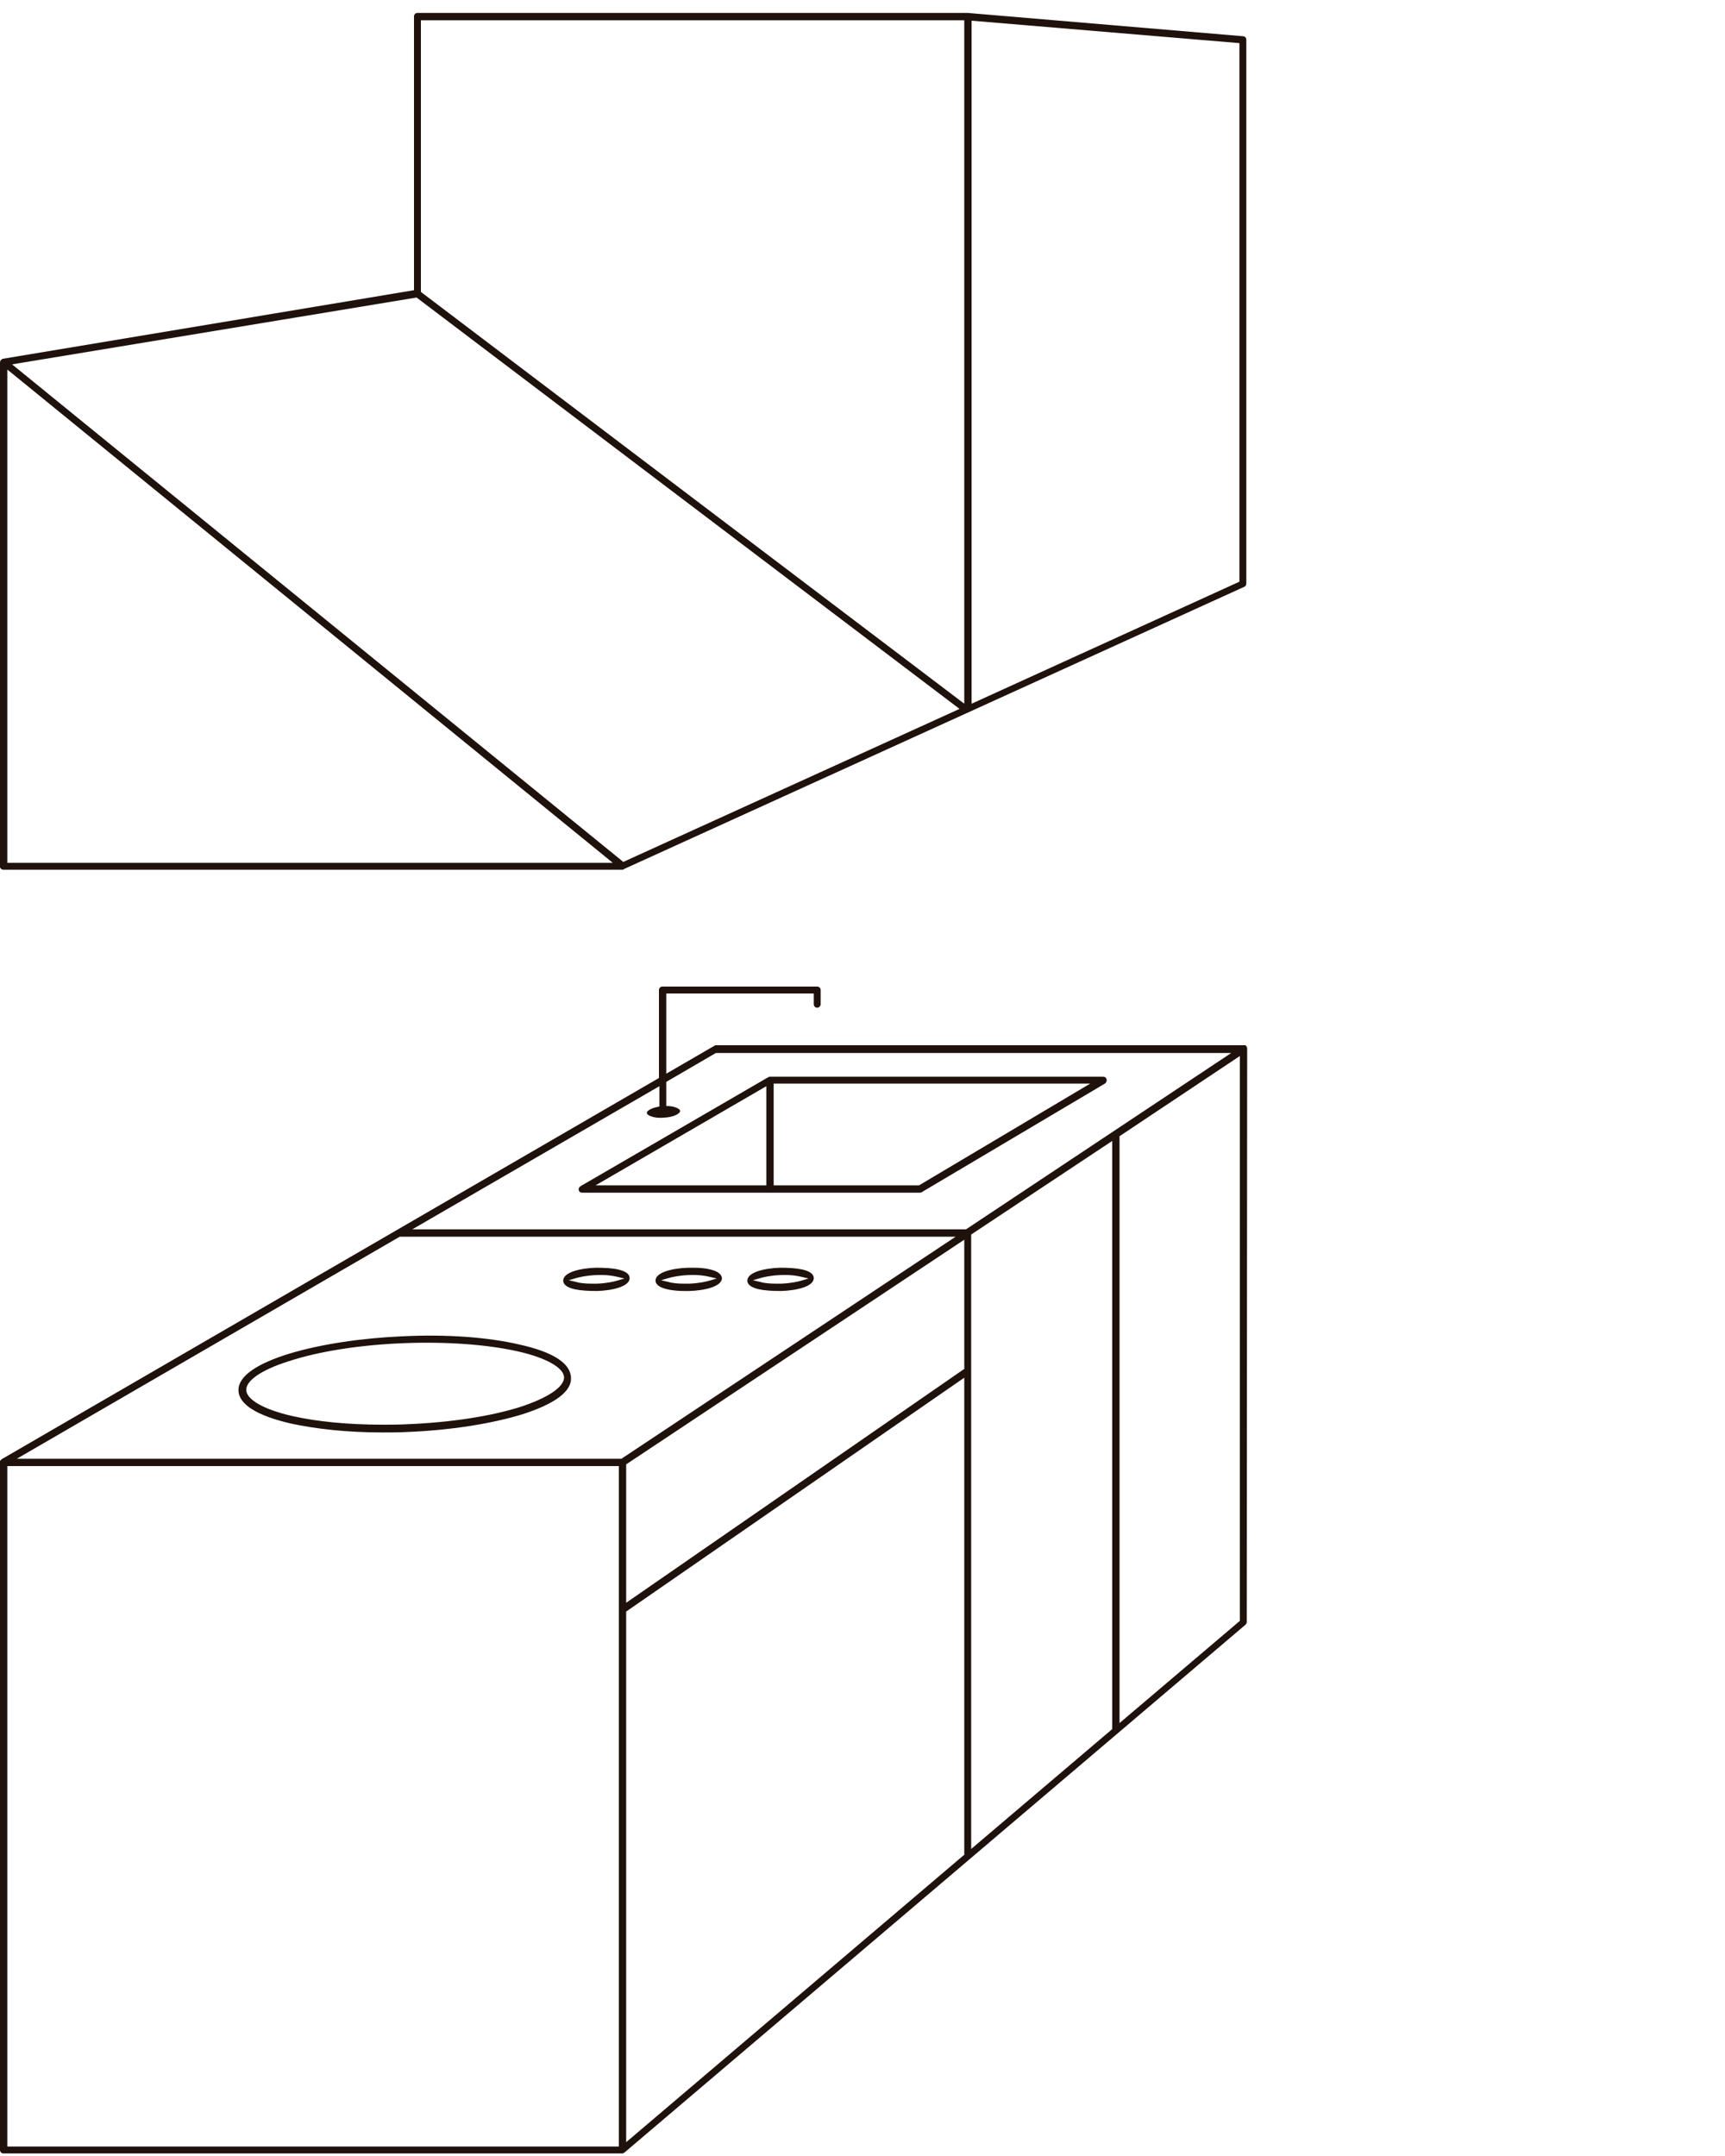 <?xml version="1.0" encoding="UTF-8"?> <!-- Generator: Adobe Illustrator 25.2.1, SVG Export Plug-In . SVG Version: 6.00 Build 0) --> <svg xmlns="http://www.w3.org/2000/svg" xmlns:xlink="http://www.w3.org/1999/xlink" version="1.1" id="Calque_1" x="0px" y="0px" viewBox="0 0 400 500" style="enable-background:new 0 0 400 500;" xml:space="preserve"> <style type="text/css"> .st0{fill:#1F120D;} </style> <path class="st0" d="M120.4,311.8c-7.3-1.7-16.9-2.4-27-1.9c-18.9,0.8-38.4,5.7-38.1,12.6c0.1,3.2,4.3,5.8,12,7.6l0,0 c5.9,1.3,13.3,2.1,21.3,2.1c1.9,0,3.8,0,5.7-0.1c10.1-0.4,19.6-1.9,26.8-4.1c7.5-2.4,11.5-5.3,11.3-8.5 C132.3,316.1,128.1,313.5,120.4,311.8z M120.6,326.3c-7,2.2-16.3,3.6-26.3,4c-1.9,0.1-3.8,0.1-5.6,0.1c-7.9,0-15.1-0.7-20.9-2 c-6.6-1.5-10.6-3.8-10.7-6c-0.1-2.2,3.5-4.7,9.8-6.7c7-2.3,16.5-3.8,26.6-4.2l0,0c10-0.4,19.5,0.3,26.6,1.9c6.6,1.5,10.6,3.8,10.7,6 C130.8,321.7,127,324.2,120.6,326.3z M143.3,294.4c-1.3-0.3-3.1-0.4-5.1-0.4c-3.5,0.1-7.6,1-7.6,3c0,0.9,0.9,1.6,2.7,2 c1.4,0.3,3.2,0.4,5.1,0.4c3.5-0.1,7.6-1,7.6-3C146,295.5,145.1,294.8,143.3,294.4z M143.1,297c-0.7,0.2-2.3,0.6-4.7,0.7 c-0.4,0-0.7,0-1.1,0c-1.8,0-3.1-0.2-3.7-0.4l-1.7-0.4l1.7-0.5c0.7-0.2,2.3-0.6,4.7-0.7s4,0.2,4.8,0.4l1.7,0.4L143.1,297z M186,294.4 c-1.4-0.3-3.1-0.4-5.1-0.4c-3.5,0.1-7.6,1-7.6,3c0,0.9,0.9,1.6,2.7,2c1.4,0.3,3.2,0.4,5.1,0.4c3.5-0.1,7.6-1,7.6-3 C188.7,295.5,187.8,294.8,186,294.4z M185.8,297c-0.7,0.2-2.3,0.6-4.7,0.7c-0.4,0-0.7,0-1.1,0c-1.8,0-3.1-0.2-3.7-0.4l-1.7-0.4 l1.7-0.5c0.7-0.2,2.3-0.6,4.7-0.7s4,0.2,4.8,0.4l1.7,0.4L185.8,297z M164.7,294.4c-1.1-0.3-2.5-0.4-4.1-0.4c-0.3,0-0.7,0-1,0 c-3.5,0.1-7.6,1-7.6,3c0.1,2.2,5.2,2.4,6.7,2.4c0.4,0,0.8,0,1.1,0c3.5-0.1,7.6-1,7.6-3C167.3,295.5,166.4,294.8,164.7,294.4z M164.5,297c-0.7,0.2-2.3,0.6-4.7,0.7c-0.4,0-0.7,0-1.1,0c-1.8,0-3.1-0.2-3.7-0.4l-1.7-0.4l1.7-0.5c0.7-0.2,2.3-0.6,4.7-0.7 s4,0.2,4.8,0.4l1.7,0.4L164.5,297z M256.6,250.3c-0.1-0.4-0.4-0.6-0.8-0.6h-77.3c-0.1,0-0.2,0-0.3,0.1l-0.2,0.1l-43.4,25.2 c-0.3,0.2-0.5,0.6-0.4,0.9l0,0c0.1,0.4,0.4,0.6,0.8,0.6h78.3c0.1,0,0.3,0,0.4-0.1l42.5-25.2C256.5,251.1,256.7,250.7,256.6,250.3z M177.7,274.9h-39.6l39.6-23L177.7,274.9L177.7,274.9z M213.1,274.9h-33.7v-23.6h73.4L213.1,274.9z M289.2,243.3c0-0.1,0-0.1,0-0.2 l0,0c0-0.1,0-0.1-0.1-0.2v-0.1c0,0,0,0,0-0.1l-0.1-0.1l-0.1-0.1c0,0-0.1,0-0.1-0.1c-0.1,0-0.1,0-0.2,0h-0.1H166.6h-0.5l0,0 c-0.2,0-0.3,0-0.4,0.1l-11.2,6.5v-18.6h34.2v2.5c0,0.5,0.4,0.8,0.8,0.8s0.8-0.4,0.8-0.8v-3.3c0-0.5-0.4-0.8-0.8-0.8h-35.9 c-0.5,0-0.8,0.4-0.8,0.8V250L0.4,338.4c0,0,0,0-0.1,0.1l-0.1,0.1l-0.1,0.1L0,338.8c0,0,0,0.1,0,0.2v0.1v159.5c0,0.5,0.4,0.8,0.8,0.8 h143.5c0.1,0,0.2,0,0.3-0.1l0.2-0.1l144-122.4c0.2-0.2,0.3-0.5,0.3-0.6L289.2,243.3C289.2,243.4,289.2,243.4,289.2,243.3z M143.5,497.8H1.7V340h141.8V497.8z M144.1,338.3H3.9l88.8-51.5h128.9L144.1,338.3z M223.6,430.2l-0.2,0.1l-78.2,66.5V373.7l0.2-0.1 l78.2-54.1V430.2z M223.6,317.5l-0.2,0.1l-78.2,54.1v-32.1l78.4-52.1V317.5z M95.6,285.1l57.3-33.2v4.7l-0.4,0.1 c-1.6,0.3-2.6,1-2.5,1.4c0,0.3,0.4,0.6,1,0.8c0.8,0.3,1.8,0.4,2.9,0.3c2.4-0.1,3.9-1,3.8-1.6c0-0.4-1.1-1-2.7-1.1h-0.5v-5.6 l11.5-6.7h119.5L224,285.1L95.6,285.1L95.6,285.1z M257.9,401l-32.7,27.8V286.3l32.7-21.7V401z M287.5,375.9l-27.9,23.7V263.5 l27.9-18.6V375.9z M0.8,201.7h143.5c0.1,0,0.2,0,0.3-0.1l0.4-0.2l0,0l143.5-65.3c0.3-0.1,0.5-0.4,0.5-0.8V9.2c0-0.4-0.3-0.8-0.8-0.8 L224.4,3H96.8C96.3,3,96,3.4,96,3.8v63.5L0.7,83.2c-0.1,0-0.2,0-0.2,0.1C0.2,83.4,0,83.7,0,84.1V201C0,201.4,0.4,201.7,0.8,201.7z M225.3,4.8l62.1,5.2v124.9l-62.1,28.3L225.3,4.8L225.3,4.8z M97.6,4.7h126v158.5l-126-95.5C97.6,67.7,97.6,4.7,97.6,4.7z M96.6,69 l125.9,95.4l-78,35.5l-0.2-0.2L2.8,84.5L96.6,69z M1.7,85.7l140.4,114.4H1.7V85.7z"></path> </svg> 
